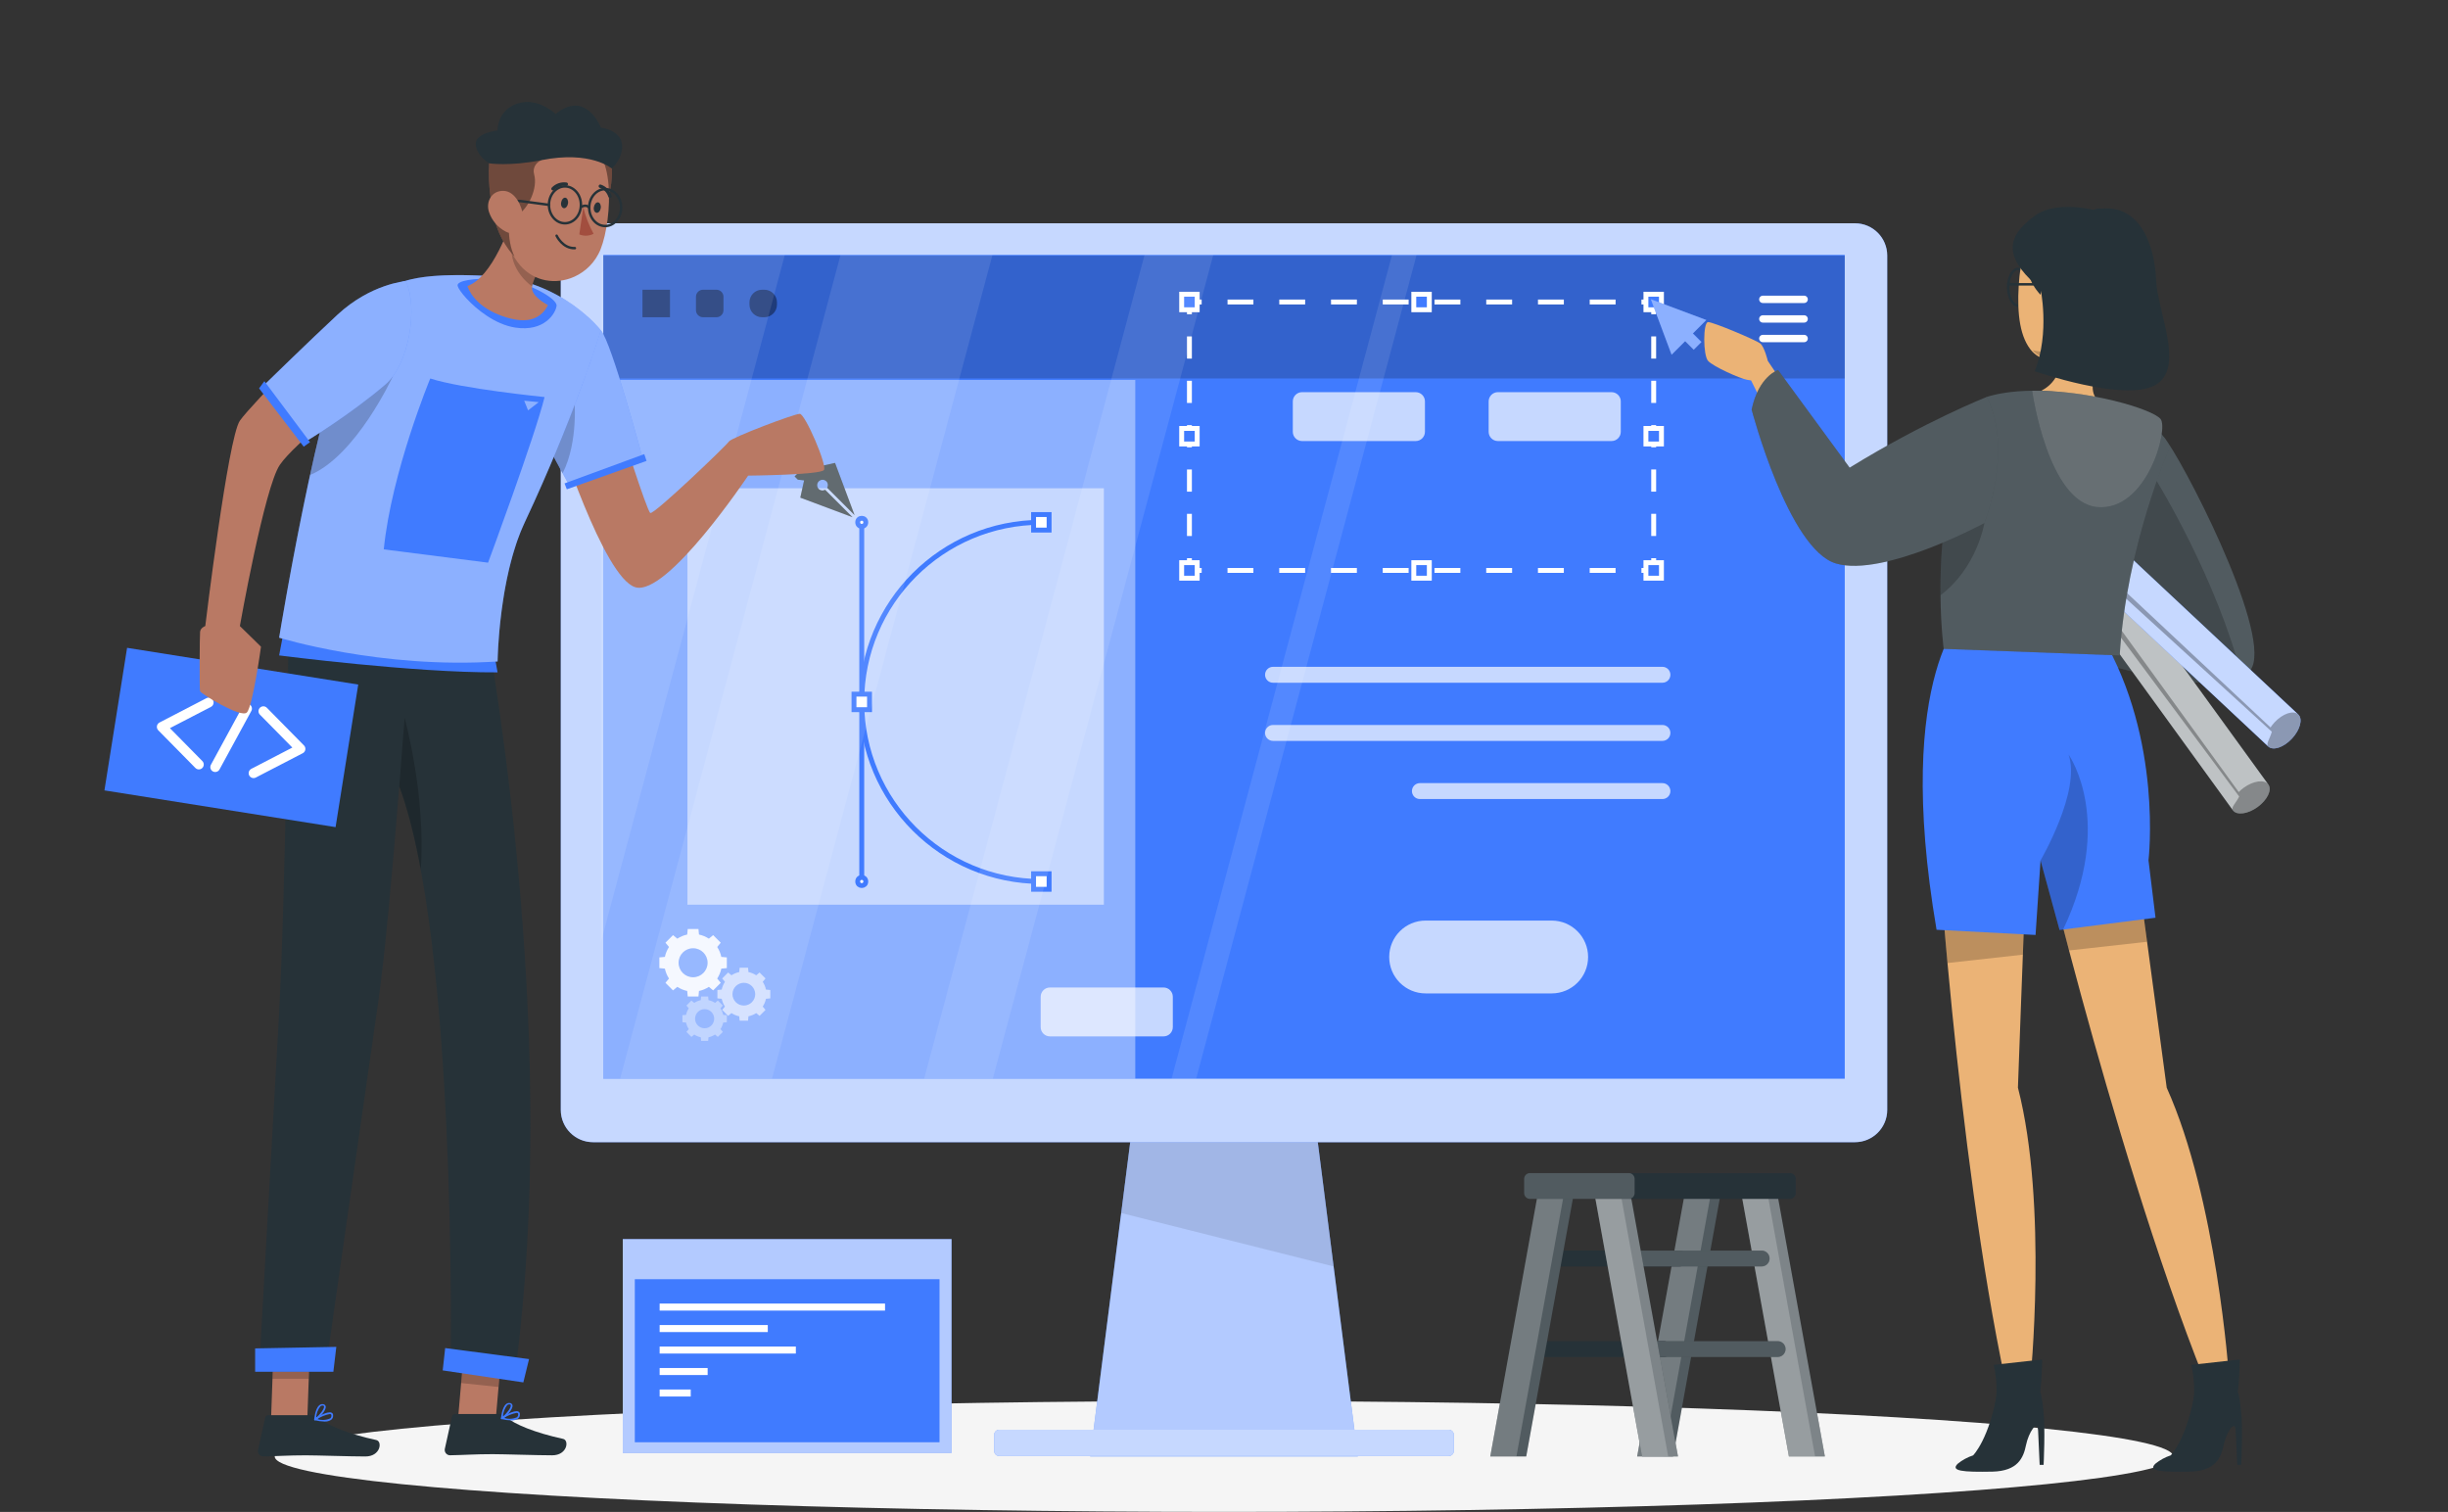 <?xml version="1.0" encoding="utf-8"?>
<!-- Generator: Adobe Illustrator 16.0.0, SVG Export Plug-In . SVG Version: 6.00 Build 0)  -->
<!DOCTYPE svg PUBLIC "-//W3C//DTD SVG 1.1//EN" "http://www.w3.org/Graphics/SVG/1.1/DTD/svg11.dtd">
<svg version="1.1" id="Layer_1" xmlns="http://www.w3.org/2000/svg" xmlns:xlink="http://www.w3.org/1999/xlink" x="0px" y="0px"
	 width="500px" height="308.781px" viewBox="0 63.781 500 308.781" enable-background="new 0 63.781 500 308.781"
	 xml:space="preserve">
<rect x="0" y="63.781" width="500" height="308.781" fill="#333333" stroke="none"/>
<g id="Background_Simple" display="none">
	<g display="inline">
		<path fill="#407BFF" d="M152.922,38.352c19.941-11.216,42.316-18.281,65.132-18.435c26.758-0.181,54.024,9.774,72.272,29.346
			c7.371,7.906,13.162,17.163,20.4,25.192c7.237,8.03,16.481,15.024,27.217,16.299c11.539,1.371,22.795-4.012,34.393-4.743
			c27.014-1.704,45.939,23.231,47.619,48.118c1.995,29.578-19.846,60.344-39.547,80.092c-23.895,23.951-51.855,43.2-78.68,63.629
			c-26.127,19.896-49.803,43.42-78.661,59.491c-12.562,6.996-26.359,12.597-40.738,12.742c-21.817,0.221-38.737-12.928-42.59-34.452
			c-2.392-13.362-0.068-26.938-2.273-40.341c-5.443-33.079-35.97-55.944-49.595-86.575c-11.372-25.565-10.066-55.836,0.826-81.608
			c10.892-25.772,30.763-47.168,54.113-62.582C146.103,42.352,149.476,40.29,152.922,38.352z"/>
		<path opacity="0.9" fill="#FFFFFF" enable-background="new    " d="M152.922,38.352c19.941-11.216,42.316-18.281,65.132-18.435
			c26.758-0.181,54.024,9.774,72.272,29.346c7.371,7.906,13.162,17.163,20.4,25.192c7.237,8.03,16.481,15.024,27.217,16.299
			c11.539,1.371,22.795-4.012,34.393-4.743c27.014-1.704,45.939,23.231,47.619,48.118c1.995,29.578-19.846,60.344-39.547,80.092
			c-23.895,23.951-51.855,43.2-78.68,63.629c-26.127,19.896-49.803,43.42-78.661,59.491c-12.562,6.996-26.359,12.597-40.738,12.742
			c-21.817,0.221-38.737-12.928-42.59-34.452c-2.392-13.362-0.068-26.938-2.273-40.341c-5.443-33.079-35.97-55.944-49.595-86.575
			c-11.372-25.565-10.066-55.836,0.826-81.608c10.892-25.772,30.763-47.168,54.113-62.582
			C146.103,42.352,149.476,40.29,152.922,38.352z"/>
	</g>
</g>
<g id="Shadow_1_">
	<ellipse id="_x3C_Path_x3E__359_" fill="#F5F5F5" cx="250" cy="361.238" rx="193.889" ry="11.323"/>
</g>
<g id="Ladder">
	<g>
		<g>
			<polygon fill="#263238" points="334.385,361.24 341.727,361.24 351.727,305.998 344.385,305.998 			"/>
			<polygon opacity="0.2" fill="#FFFFFF" enable-background="new    " points="334.385,361.24 341.727,361.24 351.727,305.998 
				344.385,305.998 			"/>
			<polygon opacity="0.2" fill="#FFFFFF" enable-background="new    " points="334.385,361.24 339.727,361.24 349.727,305.998 
				344.385,305.998 			"/>
		</g>
		<path fill="#263238" d="M313.688,322.432h29.394c0.896,0,1.622-0.727,1.622-1.622l0,0c0-0.896-0.727-1.622-1.622-1.622h-29.394
			c-0.896,0-1.623,0.727-1.623,1.622l0,0C312.066,321.705,312.792,322.432,313.688,322.432z"/>
		<path fill="#263238" d="M310.425,340.926h29.394c0.896,0,1.621-0.726,1.621-1.622l0,0c0-0.896-0.727-1.622-1.621-1.622h-29.394
			c-0.896,0-1.623,0.728-1.623,1.622l0,0C308.802,340.2,309.527,340.926,310.425,340.926z"/>
		<g>
			<polygon fill="#263238" points="304.385,361.24 311.727,361.24 321.727,305.998 314.385,305.998 			"/>
			<polygon opacity="0.2" fill="#FFFFFF" enable-background="new    " points="304.385,361.24 311.727,361.24 321.727,305.998 
				314.385,305.998 			"/>
			<polygon opacity="0.2" fill="#FFFFFF" enable-background="new    " points="304.385,361.24 309.727,361.24 319.727,305.998 
				314.385,305.998 			"/>
		</g>
		<g>
			<polygon fill="#263238" points="372.727,361.24 365.385,361.24 355.385,305.998 362.727,305.998 			"/>
			<polygon opacity="0.4" fill="#FFFFFF" enable-background="new    " points="372.727,361.24 365.385,361.24 355.385,305.998 
				362.727,305.998 			"/>
			<polygon opacity="0.2" fill="#FFFFFF" enable-background="new    " points="370.727,361.24 365.385,361.24 355.385,305.998 
				360.727,305.998 			"/>
		</g>
		<path fill="#263238" d="M359.816,322.432h-29.393c-0.896,0-1.623-0.727-1.623-1.622l0,0c0-0.896,0.727-1.622,1.623-1.622h29.393
			c0.896,0,1.623,0.727,1.623,1.622l0,0C361.439,321.705,360.713,322.432,359.816,322.432z"/>
		<path fill="#263238" d="M363.081,340.926h-29.394c-0.896,0-1.623-0.726-1.623-1.622l0,0c0-0.896,0.727-1.622,1.623-1.622h29.394
			c0.896,0,1.622,0.728,1.622,1.622l0,0C364.703,340.2,363.977,340.926,363.081,340.926z"/>
		<path opacity="0.2" fill="#FFFFFF" enable-background="new    " d="M359.816,322.432h-29.393c-0.896,0-1.623-0.727-1.623-1.622
			l0,0c0-0.896,0.727-1.622,1.623-1.622h29.393c0.896,0,1.623,0.727,1.623,1.622l0,0
			C361.439,321.705,360.713,322.432,359.816,322.432z"/>
		<path opacity="0.2" fill="#FFFFFF" enable-background="new    " d="M363.081,340.926h-29.394c-0.896,0-1.623-0.726-1.623-1.622
			l0,0c0-0.896,0.727-1.622,1.623-1.622h29.394c0.896,0,1.622,0.728,1.622,1.622l0,0C364.703,340.2,363.977,340.926,363.081,340.926
			z"/>
		<g>
			<polygon fill="#263238" points="342.727,361.24 335.385,361.24 325.385,305.998 332.727,305.998 			"/>
			<polygon opacity="0.4" fill="#FFFFFF" enable-background="new    " points="342.727,361.24 335.385,361.24 325.385,305.998 
				332.727,305.998 			"/>
			<polygon opacity="0.2" fill="#FFFFFF" enable-background="new    " points="340.727,361.24 335.385,361.24 325.385,305.998 
				330.727,305.998 			"/>
		</g>
		<g>
			<path fill="#263238" d="M365.594,308.633h-53.1c-0.655,0-1.188-0.531-1.188-1.187v-2.896c0-0.655,0.531-1.188,1.188-1.188h53.1
				c0.655,0,1.188,0.531,1.188,1.188v2.896C366.779,308.102,366.249,308.633,365.594,308.633z"/>
			<path opacity="0.2" fill="#FFFFFF" enable-background="new    " d="M332.682,308.633h-20.188c-0.655,0-1.188-0.531-1.188-1.187
				v-2.896c0-0.655,0.531-1.188,1.188-1.188h20.188c0.655,0,1.187,0.531,1.187,1.188v2.896
				C333.868,308.102,333.336,308.633,332.682,308.633z"/>
		</g>
	</g>
</g>
<g id="interface">
	<g>
		<g>
			<rect x="127.203" y="316.848" fill="#407BFF" width="67.148" height="43.675"/>
			<rect x="127.203" y="316.848" opacity="0.6" fill="#FFFFFF" enable-background="new    " width="67.148" height="43.675"/>
		</g>
		<rect x="129.659" y="325.036" fill="#407BFF" width="62.235" height="33.301"/>
		<g>
			<rect x="134.731" y="330.012" fill="#FFFFFF" width="46.037" height="1.434"/>
			<rect x="134.731" y="334.399" fill="#FFFFFF" width="22.088" height="1.433"/>
			<rect x="134.731" y="338.787" fill="#FFFFFF" width="27.82" height="1.433"/>
			<rect x="134.731" y="343.174" fill="#FFFFFF" width="9.805" height="1.434"/>
			<rect x="134.731" y="347.563" fill="#FFFFFF" width="6.349" height="1.433"/>
		</g>
	</g>
</g>
<g id="Monitor">
	<g>
		<g>
			<polygon fill="#407BFF" points="277.333,361.238 222.667,361.238 231.924,288.568 268.076,288.568 			"/>
			<polygon opacity="0.6" fill="#FFFFFF" enable-background="new    " points="277.33,361.24 222.668,361.24 229.003,311.523 
				231.925,288.57 268.073,288.57 272.389,322.432 			"/>
			<polygon opacity="0.1" enable-background="new    " points="272.389,322.432 229.003,311.523 231.925,288.57 268.073,288.57 			
				"/>
		</g>
		<g>
			<path fill="#407BFF" d="M378.866,109.382h-5.462H126.596h-5.462c-3.643,0-6.595,2.953-6.595,6.596v174.481
				c0,3.643,2.952,6.596,6.595,6.596h5.462h246.808h5.462c3.643,0,6.596-2.953,6.596-6.596V115.978
				C385.462,112.335,382.509,109.382,378.866,109.382z"/>
			<path opacity="0.7" fill="#FFFFFF" enable-background="new    " d="M378.866,109.382h-5.462H126.596h-5.462
				c-3.643,0-6.595,2.953-6.595,6.596v174.481c0,3.643,2.952,6.596,6.595,6.596h5.462h246.808h5.462
				c3.643,0,6.596-2.953,6.596-6.596V115.978C385.462,112.335,382.509,109.382,378.866,109.382z"/>
		</g>
		<rect x="123.217" y="115.841" fill="#407BFF" width="253.57" height="168.25"/>
		<g>
			<path fill="#407BFF" d="M295.908,355.778h-91.816c-0.573,0-1.037,0.464-1.037,1.036v3.299c0,0.572,0.464,1.037,1.037,1.037
				h91.816c0.572,0,1.037-0.465,1.037-1.037v-3.299C296.945,356.242,296.48,355.778,295.908,355.778z"/>
			<path opacity="0.7" fill="#FFFFFF" enable-background="new    " d="M295.908,355.778h-91.816c-0.573,0-1.037,0.464-1.037,1.036
				v3.299c0,0.572,0.464,1.037,1.037,1.037h91.816c0.572,0,1.037-0.465,1.037-1.037v-3.299
				C296.945,356.242,296.48,355.778,295.908,355.778z"/>
		</g>
		<g>
			<rect x="123.217" y="116.001" opacity="0.2" enable-background="new    " width="253.57" height="25.078"/>
			<rect x="123.217" y="141.376" opacity="0.4" fill="#FFFFFF" enable-background="new    " width="108.662" height="142.715"/>
			<g>
				<g>
					<g>
						<polyline fill="none" stroke="#FFFFFF" stroke-miterlimit="10" points="337.762,177.781 337.762,180.281 335.262,180.281 
													"/>
						
							<line fill="none" stroke="#FFFFFF" stroke-miterlimit="10" stroke-dasharray="5.284,5.284" x1="329.979" y1="180.281" x2="248.08" y2="180.281"/>
						<polyline fill="none" stroke="#FFFFFF" stroke-miterlimit="10" points="245.438,180.281 242.938,180.281 242.938,177.781 
													"/>
						
							<line fill="none" stroke="#FFFFFF" stroke-miterlimit="10" stroke-dasharray="4.529,4.529" x1="242.938" y1="173.252" x2="242.938" y2="130.222"/>
						<polyline fill="none" stroke="#FFFFFF" stroke-miterlimit="10" points="242.938,127.958 242.938,125.458 245.438,125.458 
													"/>
						
							<line fill="none" stroke="#FFFFFF" stroke-miterlimit="10" stroke-dasharray="5.284,5.284" x1="250.723" y1="125.458" x2="332.62" y2="125.458"/>
						<polyline fill="none" stroke="#FFFFFF" stroke-miterlimit="10" points="335.262,125.458 337.762,125.458 337.762,127.958 
													"/>
						
							<line fill="none" stroke="#FFFFFF" stroke-miterlimit="10" stroke-dasharray="4.529,4.529" x1="337.762" y1="132.487" x2="337.762" y2="175.517"/>
					</g>
				</g>
				<g>
					<rect x="336.177" y="123.873" fill="#407BFF" stroke="#FFFFFF" stroke-miterlimit="10" width="3.171" height="3.17"/>
					<rect x="336.177" y="178.696" fill="#407BFF" stroke="#FFFFFF" stroke-miterlimit="10" width="3.171" height="3.17"/>
					<rect x="241.354" y="123.873" fill="#407BFF" stroke="#FFFFFF" stroke-miterlimit="10" width="3.17" height="3.17"/>
					<rect x="241.354" y="178.696" fill="#407BFF" stroke="#FFFFFF" stroke-miterlimit="10" width="3.17" height="3.17"/>
				</g>
				<g>
					<rect x="288.766" y="123.873" fill="#407BFF" stroke="#FFFFFF" stroke-miterlimit="10" width="3.17" height="3.17"/>
					<rect x="288.766" y="178.696" fill="#407BFF" stroke="#FFFFFF" stroke-miterlimit="10" width="3.17" height="3.17"/>
				</g>
				<g>
					<rect x="336.177" y="151.284" fill="#407BFF" stroke="#FFFFFF" stroke-miterlimit="10" width="3.171" height="3.17"/>
					<rect x="241.354" y="151.284" fill="#407BFF" stroke="#FFFFFF" stroke-miterlimit="10" width="3.17" height="3.17"/>
				</g>
			</g>
			<path opacity="0.7" fill="#FFFFFF" enable-background="new    " d="M329.15,153.858h-23.202c-1.046,0-1.894-0.848-1.894-1.893
				v-6.199c0-1.045,0.848-1.894,1.894-1.894h23.202c1.045,0,1.894,0.848,1.894,1.894v6.199
				C331.044,153.01,330.195,153.858,329.15,153.858z"/>
			<path opacity="0.7" fill="#FFFFFF" enable-background="new    " d="M289.15,153.858h-23.202c-1.046,0-1.894-0.848-1.894-1.893
				v-6.199c0-1.045,0.848-1.894,1.894-1.894h23.202c1.045,0,1.894,0.848,1.894,1.894v6.199
				C291.044,153.01,290.195,153.858,289.15,153.858z"/>
			<path opacity="0.7" fill="#FFFFFF" enable-background="new    " d="M237.652,275.445H214.45c-1.046,0-1.894-0.848-1.894-1.894
				v-6.198c0-1.045,0.848-1.894,1.894-1.894h23.202c1.046,0,1.894,0.849,1.894,1.894v6.198
				C239.546,274.6,238.698,275.445,237.652,275.445z"/>
			<g>
				
					<line fill="none" stroke="#FFFFFF" stroke-width="1.5" stroke-linecap="round" stroke-linejoin="round" stroke-miterlimit="10" x1="360.055" y1="124.918" x2="368.494" y2="124.918"/>
				
					<line fill="none" stroke="#FFFFFF" stroke-width="1.5" stroke-linecap="round" stroke-linejoin="round" stroke-miterlimit="10" x1="360.055" y1="128.918" x2="368.494" y2="128.918"/>
				
					<line fill="none" stroke="#FFFFFF" stroke-width="1.5" stroke-linecap="round" stroke-linejoin="round" stroke-miterlimit="10" x1="360.055" y1="132.918" x2="368.494" y2="132.918"/>
			</g>
			<rect x="140.406" y="163.498" opacity="0.5" fill="#FFFFFF" enable-background="new    " width="85.054" height="85.053"/>
			<g>
				<line fill="none" stroke="#407BFF" stroke-miterlimit="10" x1="176.011" y1="170.455" x2="176.011" y2="243.814"/>
				<path fill="none" stroke="#407BFF" stroke-miterlimit="10" d="M212.691,243.814L212.691,243.814
					c-20.258,0-36.681-16.422-36.681-36.681l0,0c0-20.258,16.423-36.68,36.681-36.68l0,0"/>
				<rect x="211.106" y="168.87" fill="#FFFFFF" stroke="#407BFF" stroke-miterlimit="10" width="3.17" height="3.17"/>
				<rect x="211.106" y="242.229" fill="#FFFFFF" stroke="#407BFF" stroke-miterlimit="10" width="3.17" height="3.172"/>
				<rect x="174.426" y="205.55" fill="#FFFFFF" stroke="#407BFF" stroke-miterlimit="10" width="3.17" height="3.171"/>
				<circle fill="#FFFFFF" stroke="#407BFF" stroke-miterlimit="10" cx="176.011" cy="170.455" r="0.822"/>
				<circle fill="#FFFFFF" stroke="#407BFF" stroke-miterlimit="10" cx="176.011" cy="243.815" r="0.822"/>
			</g>
			<path opacity="0.7" fill="#FFFFFF" enable-background="new    " d="M316.928,266.669h-25.746c-4.108,0-7.439-3.331-7.439-7.44
				l0,0c0-4.108,3.331-7.438,7.439-7.438h25.746c4.109,0,7.44,3.33,7.44,7.438l0,0C324.368,263.338,321.037,266.669,316.928,266.669
				z"/>
			<path opacity="0.7" fill="#FFFFFF" enable-background="new    " d="M339.551,203.218h-79.54c-0.897,0-1.626-0.728-1.626-1.626
				l0,0c0-0.898,0.729-1.626,1.626-1.626h79.54c0.898,0,1.626,0.728,1.626,1.626l0,0
				C341.177,202.49,340.449,203.218,339.551,203.218z"/>
			<path opacity="0.7" fill="#FFFFFF" enable-background="new    " d="M339.551,215.096h-79.54c-0.897,0-1.626-0.729-1.626-1.627
				l0,0c0-0.898,0.729-1.626,1.626-1.626h79.54c0.898,0,1.626,0.728,1.626,1.626l0,0
				C341.177,214.367,340.449,215.096,339.551,215.096z"/>
			<path opacity="0.7" fill="#FFFFFF" enable-background="new    " d="M339.551,226.973h-49.54c-0.897,0-1.626-0.729-1.626-1.627
				l0,0c0-0.897,0.729-1.627,1.626-1.627h49.54c0.898,0,1.626,0.729,1.626,1.627l0,0
				C341.177,226.243,340.449,226.973,339.551,226.973z"/>
			<g>
				<rect x="131.225" y="122.953" opacity="0.4" enable-background="new    " width="5.619" height="5.619"/>
				<path opacity="0.4" enable-background="new    " d="M146.33,128.571h-2.74c-0.795,0-1.439-0.645-1.439-1.439v-2.74
					c0-0.795,0.645-1.439,1.439-1.439h2.74c0.795,0,1.439,0.645,1.439,1.439v2.74C147.77,127.927,147.125,128.571,146.33,128.571z"
					/>
				<path opacity="0.4" enable-background="new    " d="M156.124,128.571h-0.476c-1.42,0-2.571-1.151-2.571-2.571v-0.476
					c0-1.42,1.151-2.571,2.571-2.571h0.476c1.42,0,2.572,1.151,2.572,2.571V126C158.695,127.42,157.544,128.571,156.124,128.571z"/>
			</g>
			<g>
				<g>
					<path opacity="0.9" fill="#FFFFFF" enable-background="new    " d="M148.455,261.502v-2.189l-1.128-0.105
						c-0.152-0.734-0.443-1.417-0.841-2.023l0.725-0.873l-1.549-1.549l-0.875,0.725c-0.606-0.398-1.288-0.689-2.022-0.842
						l-0.106-1.127h-2.19l-0.106,1.127c-0.734,0.151-1.416,0.442-2.022,0.842l-0.875-0.725l-1.548,1.549l0.724,0.873
						c-0.397,0.606-0.688,1.289-0.841,2.023l-1.127,0.105v2.189l1.127,0.105c0.152,0.733,0.443,1.416,0.841,2.022l-0.724,0.875
						l1.548,1.548l0.875-0.725c0.606,0.398,1.289,0.689,2.022,0.841l0.106,1.128h2.19l0.106-1.128
						c0.734-0.151,1.417-0.442,2.022-0.841l0.875,0.725l1.549-1.548l-0.725-0.875c0.397-0.606,0.688-1.289,0.841-2.022
						L148.455,261.502z M141.563,263.371c-1.637,0-2.964-1.327-2.964-2.964c0-1.638,1.327-2.966,2.964-2.966
						s2.964,1.328,2.964,2.966C144.528,262.044,143.201,263.371,141.563,263.371z"/>
					<path opacity="0.6" fill="#FFFFFF" enable-background="new    " d="M157.33,267.684v-1.717l-0.884-0.083
						c-0.119-0.575-0.347-1.11-0.659-1.585l0.568-0.686l-1.213-1.215l-0.686,0.567c-0.475-0.312-1.01-0.539-1.585-0.657
						l-0.083-0.885h-1.716l-0.083,0.885c-0.575,0.118-1.11,0.346-1.585,0.657l-0.686-0.567l-1.213,1.215l0.567,0.686
						c-0.312,0.475-0.54,1.01-0.659,1.585l-0.883,0.083v1.717l0.883,0.082c0.119,0.575,0.347,1.11,0.659,1.586l-0.567,0.686
						l1.213,1.214l0.686-0.567c0.475,0.313,1.01,0.539,1.585,0.658l0.083,0.885h1.716l0.083-0.885
						c0.575-0.119,1.11-0.347,1.585-0.658l0.686,0.567l1.213-1.214l-0.568-0.686c0.312-0.476,0.54-1.011,0.659-1.586L157.33,267.684
						z M151.93,269.146c-1.283,0-2.323-1.039-2.323-2.322c0-1.282,1.04-2.322,2.323-2.322c1.283,0,2.323,1.04,2.323,2.322
						C154.253,268.107,153.213,269.146,151.93,269.146z"/>
					<path opacity="0.4" fill="#FFFFFF" enable-background="new    " d="M148.455,272.555v-1.441l-0.742-0.069
						c-0.101-0.483-0.292-0.933-0.554-1.331l0.477-0.576l-1.019-1.019l-0.576,0.477c-0.399-0.262-0.848-0.452-1.331-0.554
						l-0.07-0.742h-1.441l-0.069,0.742c-0.483,0.102-0.933,0.292-1.332,0.554l-0.576-0.477l-1.02,1.019l0.477,0.576
						c-0.262,0.398-0.454,0.848-0.553,1.331l-0.742,0.069v1.441l0.742,0.069c0.1,0.483,0.292,0.933,0.554,1.331l-0.477,0.576
						l1.02,1.02l0.576-0.479c0.399,0.263,0.848,0.455,1.332,0.555l0.069,0.742h1.441l0.07-0.742
						c0.483-0.102,0.932-0.292,1.331-0.555l0.576,0.479l1.019-1.02l-0.477-0.576c0.262-0.398,0.453-0.848,0.554-1.331
						L148.455,272.555z M143.919,273.784c-1.077,0-1.951-0.873-1.951-1.95c0-1.078,0.874-1.951,1.951-1.951
						c1.078,0,1.951,0.873,1.951,1.951C145.87,272.911,144.997,273.784,143.919,273.784z"/>
				</g>
			</g>
		</g>
		<g>
			<g>
				<polygon fill="#407BFF" points="337.177,124.892 341.419,136.23 348.516,129.135 				"/>
				
					<rect x="343.847" y="130.204" transform="matrix(-0.707 0.707 -0.707 -0.707 682.694 -17.466)" fill="#407BFF" width="2.236" height="4.968"/>
			</g>
			<polygon opacity="0.4" fill="#FFFFFF" enable-background="new    " points="348.516,129.135 337.177,124.892 341.419,136.23 
				344.177,133.473 345.934,135.229 347.514,133.648 345.758,131.892 			"/>
		</g>
		<g>
			<path fill="#263238" d="M163.462,165.417l10.667,3.992l-5.593-5.593c-0.42,0.233-0.953,0.189-1.31-0.167
				c-0.431-0.431-0.431-1.13,0-1.562c0.432-0.431,1.131-0.431,1.562,0c0.357,0.357,0.401,0.89,0.167,1.31l5.593,5.594l-3.992-10.668
				l-3.534,0.784l-0.138-1.276l-0.669-0.669l-3.917,3.916l0.669,0.669l1.275,0.138L163.462,165.417z"/>
			<path opacity="0.2" fill="#FFFFFF" enable-background="new    " d="M163.462,165.417l10.667,3.992l-5.593-5.593
				c-0.42,0.233-0.953,0.189-1.31-0.167c-0.431-0.431-0.431-1.13,0-1.562c0.432-0.431,1.131-0.431,1.562,0
				c0.357,0.357,0.401,0.89,0.167,1.31l5.593,5.594l-3.992-10.668l-3.534,0.784l-0.138-1.276l-0.669-0.669l-3.917,3.916l0.669,0.669
				l1.275,0.138L163.462,165.417z"/>
		</g>
		<g opacity="0.1">
			<polygon fill="#FFFFFF" points="160.3,115.841 122.72,256.261 122.72,115.841 			"/>
			<polygon fill="#FFFFFF" points="202.71,115.841 157.681,284.091 126.66,284.091 171.681,115.841 			"/>
			<polygon fill="#FFFFFF" points="247.811,115.841 202.78,284.091 188.75,284.091 233.78,115.841 			"/>
			<polygon fill="#FFFFFF" points="289.34,115.841 244.311,284.091 239.29,284.091 284.32,115.841 			"/>
		</g>
	</g>
</g>
<g id="Character_2">
	<g>
		<g>
			<path fill="#263238" d="M441.902,152.958c3.548,4.097,21.606,38.886,18.115,47.008c-3.49,8.122-32.428-1.239-32.428-1.239
				l1.729-11.463c0,0,11.245,0.396,12.32-0.67c1.076-1.066-15.211-17.334-15.211-17.334L441.902,152.958z"/>
			<g opacity="0.2" enable-background="new    ">
				<path fill="#FFFFFF" d="M460.02,199.971c-0.399,0.93-1.13,1.629-2.109,2.141c-0.01,0-0.021,0.01-0.03,0.02
					c-0.18,0.09-0.38,0.18-0.58,0.26c-0.02,0.012-0.05,0.021-0.08,0.03c-0.17,0.07-0.359,0.14-0.55,0.19
					c-0.75,0.25-1.59,0.42-2.5,0.52c-0.24,0.03-0.479,0.051-0.729,0.07c-0.36,0.029-0.721,0.05-1.091,0.061
					c-0.31,0.01-0.63,0.021-0.949,0.021c-9.7,0.01-23.811-4.55-23.811-4.55l1.73-11.471c0,0,11.239,0.399,12.319-0.671
					c0.261-0.26-0.51-1.42-1.819-3.03c-0.011-0.01-0.011-0.01-0.021-0.02c-3.18-3.91-9.55-10.42-12.18-13.08
					c-0.74-0.75-1.19-1.2-1.19-1.2l15.471-16.3C445.45,157.05,463.51,191.84,460.02,199.971z"/>
			</g>
		</g>
		<path opacity="0.2" enable-background="new    " d="M457.91,202.109c-0.01,0-0.021,0.011-0.03,0.021
			c-0.18,0.091-0.38,0.181-0.58,0.261c-0.02,0.01-0.05,0.021-0.08,0.029c-0.17,0.07-0.359,0.141-0.55,0.189
			c-0.75,0.25-1.59,0.42-2.5,0.521c-0.24,0.03-0.479,0.05-0.729,0.07c-0.36,0.03-0.721,0.05-1.091,0.06
			c-0.31,0.01-0.63,0.021-0.949,0.021c-9.7,0.01-23.811-4.551-23.811-4.551l1.73-11.471c0,0,12.66,1.07,13.739,0
			c0.021-0.02,0.021-0.029,0.03-0.05c0.2-0.42-1.2-1.84-3.27-3.65c-0.011-0.01-0.011-0.01-0.021-0.02
			c-3.18-3.91-9.55-10.42-12.18-13.08l7.32-7.82l5.569-0.6C440.51,162.04,452.81,181.95,457.91,202.109z"/>
		<g>
			<path fill="#263238" d="M405.415,151.817c-2.004,1.454-2.991,3.514-2.202,4.601l52.842,72.854
				c0.788,1.088,3.053,0.789,5.058-0.664c2.004-1.455,2.989-3.515,2.202-4.602l-52.842-72.854
				C409.684,150.066,407.419,150.364,405.415,151.817z"/>
			<path opacity="0.7" fill="#FFFFFF" enable-background="new    " d="M410.469,151.154l52.842,72.854
				c0.787,1.085-0.199,3.146-2.198,4.598c-2.008,1.457-4.268,1.748-5.055,0.664l-52.842-72.854
				c-0.435-0.599-0.327-1.491,0.193-2.425c0.241-0.435,0.579-0.889,1.003-1.308c0.291-0.298,0.631-0.594,1.004-0.864
				C407.415,150.367,409.682,150.069,410.469,151.154z"/>
			<path opacity="0.3" enable-background="new    " d="M463.311,224.008c0.787,1.085-0.199,3.146-2.198,4.598
				c-2.008,1.457-4.268,1.748-5.055,0.664c-0.435-0.601,0.656-1.504,1.29-2.818l-53.938-72.461c0.241-0.435,0.579-0.889,1.003-1.308
				l52.848,72.862c0.299-0.303,0.625-0.603,0.998-0.872C460.257,223.221,462.524,222.923,463.311,224.008z"/>
		</g>
		<g>
			<path fill="#407BFF" d="M398.87,149.796c-1.692,1.808-2.271,4.017-1.289,4.935l65.7,61.51c0.979,0.918,3.146,0.196,4.839-1.611
				c1.691-1.807,2.27-4.017,1.289-4.935l-65.7-61.51C402.729,147.267,400.563,147.988,398.87,149.796z"/>
			<path opacity="0.7" fill="#FFFFFF" enable-background="new    " d="M403.707,148.186l65.7,61.509
				c0.979,0.916,0.399,3.129-1.288,4.933c-1.695,1.812-3.857,2.524-4.835,1.608l-65.7-61.509c-0.541-0.505-0.605-1.402-0.271-2.417
				c0.154-0.472,0.399-0.982,0.737-1.475c0.229-0.347,0.507-0.703,0.822-1.039C400.561,147.992,402.729,147.27,403.707,148.186z"/>
			<path opacity="0.3" enable-background="new    " d="M469.407,209.695c0.979,0.916,0.399,3.128-1.288,4.932
				c-1.695,1.811-3.857,2.525-4.835,1.609c-0.541-0.506,0.358-1.602,0.731-3.012l-66.703-60.917
				c0.154-0.472,0.399-0.982,0.737-1.475l65.708,61.517c0.236-0.354,0.5-0.709,0.814-1.045
				C466.26,209.502,468.429,208.779,469.407,209.695z"/>
		</g>
		<path fill="#EBB376" d="M414.66,346.1l-5.01,0.08c-5.09-23.91-8.69-53.5-10.93-75.818c-0.351-3.5-0.671-6.812-0.951-9.9
			c-0.129-1.47-0.26-2.88-0.379-4.24c-0.601-6.709-1.011-12.029-1.261-15.318c-0.18-2.4-0.271-3.721-0.271-3.721h18.101l-0.17,4.609
			l-0.56,15.221l-0.061,1.739l-0.38,10.05l-0.63,17.11C418.37,310,414.66,346.1,414.66,346.1z"/>
		<path fill="#EBB376" d="M455.26,344.82l-4.93,0.93c-9.87-24.67-19.14-56.26-25.17-78.33c-0.93-3.42-1.79-6.62-2.561-9.52
			c-0.04-0.15-0.069-0.291-0.109-0.432c-1.521-5.76-2.69-10.35-3.42-13.26c-0.562-2.279-0.87-3.529-0.87-3.529l17.84-3.08l1.01,7.5
			l1.49,11.021l0.29,2.159l1.01,7.511l2.71,20.14C452.77,308.61,455.26,344.82,455.26,344.82z"/>
		<path opacity="0.2" enable-background="new    " d="M438.54,256.12l-15.94,1.78c-0.04-0.15-0.069-0.291-0.109-0.432
			c-1.521-5.76-2.69-10.35-3.42-13.26l17.979,0.891L438.54,256.12z"/>
		<path opacity="0.2" enable-background="new    " d="M413.79,241.79l-0.56,15.22l-0.061,1.74l-15.4,1.71
			c-0.129-1.47-0.26-2.88-0.379-4.24c-0.601-6.71-1.011-12.028-1.261-15.319L413.79,241.79z"/>
		<path fill="#263238" d="M399.869,362.72c0.933-0.755,1.994-1.333,3.135-1.705l0,0c0,0,3.41-3.383,5.051-13.565l4.465-1.164
			c1.551-0.377,3.174,0.257,4.061,1.586c0.124,0.18,0.22,0.378,0.283,0.586c0.229,1.092,0.39,2.197,0.478,3.31
			c0.449,3.446,0.063,11.185,0.063,11.185h-0.807l-0.32-7.022c-0.119-2.383-1.943,0.413-2.467,2.979
			c-0.522,2.565-1.631,5.299-6.855,5.427C400.859,364.452,398.329,364.214,399.869,362.72z"/>
		<path fill="#263238" d="M416.736,347.952c0.293-2.384,0.385-6.526,0.385-6.526l-9.918,1.101c0,0,1.201,4.712,0.21,8.25
			C412.409,349.465,416.736,347.952,416.736,347.952z"/>
		<path fill="#263238" d="M440.228,362.72c0.934-0.755,1.995-1.333,3.136-1.705l0,0c0,0,3.41-3.383,5.051-13.565l4.464-1.164
			c1.553-0.377,3.175,0.257,4.062,1.586c0.124,0.18,0.22,0.378,0.283,0.586c0.23,1.092,0.391,2.197,0.478,3.31
			c0.449,3.446,0.063,11.185,0.063,11.185h-0.807l-0.321-7.022c-0.119-2.383-1.942,0.413-2.466,2.979
			c-0.523,2.565-1.631,5.299-6.857,5.427C441.218,364.452,438.688,364.214,440.228,362.72z"/>
		<path fill="#263238" d="M457.095,347.952c0.293-2.384,0.386-6.526,0.386-6.526l-9.919,1.101c0,0,1.201,4.712,0.212,8.25
			C452.768,349.465,457.095,347.952,457.095,347.952z"/>
		<path fill="#407BFF" d="M440.26,251.21l-18.869,2.41l-0.73,0.09l-3.881-14.22l-1.021,15.24l-20.22-1.062
			c-9.01-52.87,6.391-65.36,6.391-65.36l27.43,5.521c12.423,21.115,9.467,45.661,9.467,45.661L440.26,251.21z"/>
		<g>
			
				<ellipse fill="none" stroke="#263238" stroke-width="0.5" stroke-linecap="round" stroke-linejoin="round" stroke-miterlimit="10" cx="412.227" cy="122.439" rx="2.058" ry="3.758"/>
			<path fill="#EBB376" d="M427.829,135.034c-0.073,0.064-0.156,0.128-0.238,0.174c-1.108,0.789-2.383,1.544-3.832,1.875
				c-4.052,0.935-6.819,0.38-8.626-1.453c-0.009,0-0.009,0-0.009,0c-2.53-2.75-3.163-7.622-2.806-13.498
				c0.156-2.695,0.541-5.04,1.285-6.864c0.008-0.018,0.008-0.086,0.019-0.104c0.036-0.073,0.063-0.176,0.101-0.249
				c1.109-2.548,2.951-4.2,5.895-4.896c1.018-0.238,2.172-0.372,3.474-0.39C434.548,109.509,436.61,128.488,427.829,135.034z"/>
			<path opacity="0.2" enable-background="new    " d="M427.591,135.208c-1.108,0.789-2.383,1.384-3.832,1.714
				c-4.052,0.935-6.819,0.248-8.626-1.613c1.989,0.44,4.666,0.605,7.27-0.596C424.043,133.961,425.867,134.346,427.591,135.208z"/>
			<path fill="#EBB376" d="M428.755,145.557c0.706,3.264-3.52,4.593-3.52,4.593c-6.912-2.952-8.195-6.627-8.195-6.627
				c5.766-3.007,4.099-11.514,4.099-11.514l1.172,0.578l8.234,1.611c0,0-2.285,4.384-2.587,5.383c0,0.009-0.009,0.019-0.009,0.027
				C426.399,144.833,428.755,145.557,428.755,145.557z"/>
			<path fill="#263238" d="M413.598,115.192c0,0-0.631,8.036,6.983,11.487c0,0,3.27,8.347,8.083,8.465
				c6.563,0.161,12.347-9.177,10.073-18.688C435.789,104.122,417.104,103.119,413.598,115.192z"/>
			<path fill="#EBB376" d="M416.725,124.372c0.004-1.253,1.01-3.359,2.959-3.073c2.018,0.296,3.135,5.267-1.822,6.377
				C417.15,127.835,416.719,126.987,416.725,124.372z"/>
			<path fill="#263238" d="M427.591,106.652c0,0-7.666-1.938-11.903,1.144c-4.947,3.6-6.824,7.323-0.965,13.103
				c0,0,12.87-4.172,17.149-3.289c4.279,0.884,7.338,2.131,7.338,2.131C440.11,111.241,431.872,104.915,427.591,106.652z"/>
			<path fill="#263238" d="M416.725,122.437c0,0,2.049,9.267-1.142,17.159c0,0,18.198,6.314,24.527,2.885
				c6.33-3.429,0.527-14.943,0.264-21.582c-0.264-6.638-3.15-16.449-12.784-14.247C417.956,108.854,416.725,122.437,416.725,122.437
				z"/>
			
				<line fill="none" stroke="#263238" stroke-width="0.5" stroke-linecap="round" stroke-linejoin="round" stroke-miterlimit="10" x1="410.17" y1="121.846" x2="417.857" y2="121.846"/>
		</g>
		<path opacity="0.2" enable-background="new    " d="M421.391,253.62l-0.73,0.09l-3.881-14.22c0,0,8.32-14.211,5.721-21.61
			C422.87,218.4,431.83,231.689,421.391,253.62z"/>
		<g>
			<path fill="#263238" d="M405.811,144.839c0,0,9.149-3.264,22.944,0.717c13.795,3.982,14.301,9.857,14.301,9.857
				s-8.739,19.808-10.113,42.233l-35.943-1.342C396.999,196.307,392.712,164.655,405.811,144.839z"/>
			<path opacity="0.2" fill="#FFFFFF" enable-background="new    " d="M443.06,155.41c0,0-8.739,19.81-10.119,42.24l-35.94-1.34
				c0,0-0.6-4.41-0.66-10.96c-0.05-4.569,0.16-10.189,1-16.09c1.2-8.3,3.67-17.16,8.471-24.42c0,0,9.149-3.26,22.939,0.72
				C442.55,149.54,443.06,155.41,443.06,155.41z"/>
		</g>
		<path opacity="0.2" enable-background="new    " d="M405.311,170.61c0,0-1.49,9.121-8.971,14.74c-0.05-4.569,0.16-10.189,1-16.09
			L405.311,170.61z"/>
		<path fill="#EBB376" d="M365.604,144.213l-4.53-6.722c0,0-0.697-2.918-1.568-3.585c-0.872-0.667-9.585-4.361-10.631-4.344
			c-1.046,0.018-1.046,6.78,0,7.93c1.045,1.15,6.535,3.613,7.974,3.863c1.438,0.25,0.74,0,0.74,0l4.008,7.992L365.604,144.213z"/>
		<g>
			<path fill="#263238" d="M405.811,144.839c0,0-12.61,4.963-28.023,14.458l-14.622-19.951c0,0-3.949,1.225-5.403,8.083
				c0,0,7.514,28.615,17.271,31.45s30.277-8.265,30.277-8.265S411.27,155.701,405.811,144.839z"/>
			<path opacity="0.2" fill="#FFFFFF" enable-background="new    " d="M405.811,144.839c0,0-12.61,4.963-28.023,14.458
				l-14.622-19.951c0,0-3.949,1.225-5.403,8.083c0,0,7.514,28.615,17.271,31.45s30.277-8.265,30.277-8.265
				S411.27,155.701,405.811,144.839z"/>
		</g>
		<g>
			<path fill="#263238" d="M415.061,143.583c0,0,3.19,22.835,13.302,23.758c10.111,0.922,14.638-15.947,12.923-17.996
				C439.571,147.297,426.549,143.43,415.061,143.583z"/>
			<path opacity="0.3" fill="#FFFFFF" enable-background="new    " d="M415.061,143.583c0,0,3.19,22.835,13.302,23.758
				c10.111,0.922,14.638-15.947,12.923-17.996C439.571,147.297,426.549,143.43,415.061,143.583z"/>
		</g>
	</g>
</g>
<g id="Character_1">
	<g id="_x3C_Group_x3E__81_">
		<polygon fill="#B97964" points="55.362,353.666 62.767,353.666 63.379,336.513 55.965,336.513 		"/>
		<path fill="#263238" d="M63.793,352.809h-8.996c-0.303,0.002-0.565,0.214-0.631,0.51l-1.46,6.595
			c-0.125,0.59,0.252,1.17,0.843,1.295c0.079,0.017,0.16,0.024,0.24,0.023c2.911-0.048,5.03-0.227,8.686-0.227
			c2.251,0,9.043,0.235,12.151,0.235c3.109,0,3.514-3.071,2.242-3.354c-5.708-1.244-10.004-2.968-11.831-4.605
			C64.698,352.969,64.253,352.801,63.793,352.809z"/>
		<path fill="#407BFF" d="M64.302,353.836c-0.07-0.019-0.123-0.078-0.132-0.15c-0.012-0.068,0.022-0.138,0.085-0.17
			c0.264-0.17,2.656-1.639,3.476-1.215c0.188,0.089,0.307,0.281,0.301,0.489c0.05,0.356-0.089,0.713-0.367,0.942
			c-0.417,0.283-0.919,0.417-1.422,0.377C65.588,354.09,64.937,353.998,64.302,353.836z M64.811,353.591
			c0.864,0.292,1.807,0.245,2.638-0.132c0.178-0.159,0.266-0.395,0.235-0.631c-0.009-0.143-0.065-0.207-0.113-0.207
			c-0.069-0.038-0.148-0.054-0.226-0.048C66.443,352.748,65.583,353.093,64.811,353.591z"/>
		<path fill="#407BFF" d="M64.255,353.873c-0.054-0.035-0.086-0.096-0.085-0.16c0.01-0.104,0.188-2.231,1.046-2.929
			c0.204-0.181,0.475-0.262,0.744-0.228c0.274-0.001,0.511,0.192,0.565,0.462c0.15,0.781-1.329,2.411-2.092,2.826h-0.084
			C64.321,353.864,64.289,353.874,64.255,353.873z M65.442,350.991c-0.521,0.665-0.827,1.474-0.876,2.316
			c0.763-0.574,1.705-1.809,1.611-2.289c-0.01-0.047-0.028-0.18-0.254-0.18h-0.085C65.692,350.841,65.551,350.895,65.442,350.991z"
			/>
		<polygon opacity="0.2" enable-background="new    " points="55.965,336.521 63.379,336.521 63.059,345.367 55.645,345.367 		"/>
		<polygon fill="#B97964" points="93.494,354.224 101.136,355.03 102.57,338.549 94.928,337.741 		"/>
		<path fill="#263238" d="M101.944,352.573h-8.996c-0.303,0.002-0.565,0.213-0.631,0.509l-1.46,6.594
			c-0.125,0.591,0.252,1.171,0.843,1.296c0.079,0.018,0.16,0.024,0.241,0.023c2.911-0.047,5.03-0.227,8.685-0.227
			c2.251,0,9.043,0.235,12.152,0.235c3.109,0,3.514-3.071,2.242-3.354c-5.709-1.244-10.004-2.969-11.832-4.606
			C102.849,352.733,102.404,352.565,101.944,352.573z"/>
		<path fill="#407BFF" d="M102.453,353.601c-0.07-0.019-0.123-0.077-0.132-0.15c-0.012-0.068,0.022-0.137,0.085-0.169
			c0.264-0.17,2.656-1.641,3.476-1.215c0.188,0.089,0.307,0.279,0.302,0.488c0.049,0.356-0.09,0.713-0.368,0.942
			c-0.417,0.284-0.919,0.417-1.422,0.376C103.738,353.854,103.088,353.763,102.453,353.601z M102.962,353.355
			c0.864,0.292,1.807,0.244,2.638-0.133c0.177-0.158,0.265-0.395,0.235-0.631c-0.01-0.142-0.066-0.208-0.113-0.208
			c-0.069-0.037-0.147-0.054-0.226-0.047C104.594,352.512,103.733,352.857,102.962,353.355z"/>
		<path fill="#407BFF" d="M102.406,353.638c-0.054-0.035-0.086-0.096-0.085-0.16c0.009-0.104,0.188-2.231,1.045-2.93
			c0.204-0.179,0.475-0.261,0.744-0.226c0.275-0.001,0.511,0.191,0.565,0.462c0.151,0.781-1.328,2.411-2.091,2.825H102.5
			C102.473,353.629,102.439,353.639,102.406,353.638z M103.593,350.756c-0.521,0.665-0.826,1.475-0.876,2.317
			c0.763-0.575,1.705-1.81,1.611-2.289c-0.009-0.048-0.028-0.181-0.254-0.181h-0.085
			C103.843,350.605,103.702,350.659,103.593,350.756z"/>
		<polygon opacity="0.2" enable-background="new    " points="94.928,337.741 102.57,338.549 101.824,347.05 94.182,346.242 		"/>
		<path fill="#263238" d="M59.022,186.05h39.304c3.737,20.407,15.435,92.621,7.042,156.964l-13.306-1.649
			c0,0,1.232-85.419-10.516-116.996c-1.352,16.899-2.956,34.882-4.349,44.45c-3.42,23.55-10.739,75.018-10.739,75.018H52.913
			c0,0,2.77-49.264,4.051-72.408C58.364,246.299,58.969,191.21,59.022,186.05z"/>
		<g>
			<polygon fill="#407BFF" points="106.891,346.113 90.422,343.663 90.926,339.103 108.057,341.352 			"/>
		</g>
		<g>
			<polygon fill="#407BFF" points="68.089,343.944 52.112,343.944 52.112,339.169 68.692,338.858 			"/>
		</g>
		<path opacity="0.2" enable-background="new    " d="M81.55,224.37c1.733,4.653,3.175,10.466,4.391,17.003
			c1.099-15.038-3.298-30.988-3.298-30.988L81.55,224.37z"/>
		<path fill="#407BFF" d="M57.912,192.891l-0.897,4.748c0,0,27.502,3.561,44.612,3.461l-0.593-3.265L57.912,192.891z"/>
		<path fill="#B97964" d="M113.737,151.759c0,0,9.516,29.991,16.02,31.952c6.504,1.961,23.048-22.789,23.048-22.789
			s14.826-0.144,15.49-1.156c0.663-1.012-3.853-11.452-4.937-11.471s-13.992,4.858-14.493,5.671s-15.314,14.98-16.037,14.581
			c-0.723-0.399-6.323-18.245-6.323-18.245L113.737,151.759z"/>
		<path fill="#B97964" d="M154.697,159.35c0.127-0.027,0.246-0.055,0.355-0.091c-0.064-0.037-0.119-0.073-0.173-0.109
			C154.825,159.222,154.77,159.286,154.697,159.35z"/>
		<g>
			<path fill="#407BFF" d="M108.338,148.297l1.16,2.137l5.416,10.01l1.123,2.064l15.188-5.279c0,0-6.311-23.581-8.502-25.992
				L108.338,148.297z"/>
			<path opacity="0.4" fill="#FFFFFF" enable-background="new    " d="M108.338,148.297l1.16,2.137l5.416,10.01l1.123,2.064
				l15.188-5.279c0,0-6.311-23.581-8.502-25.992L108.338,148.297z"/>
		</g>
		<path opacity="0.2" enable-background="new    " d="M109.498,150.434l5.416,10.01c3.342-6.576,2.374-15.572,2.374-15.572
			L109.498,150.434z"/>
		<g>
			<path fill="#407BFF" d="M122.72,131.235c0,0-7.986-10.403-22.875-11.103c-14.89-0.699-19.564,0.782-25.006,5.64
				c-7.949,7.095-17.824,68.246-17.824,68.246s20.796,6.432,44.618,4.854c0,0,0.179-16.973,5.549-28.415
				C117.626,148.203,122.72,131.235,122.72,131.235z"/>
			<path opacity="0.4" fill="#FFFFFF" enable-background="new    " d="M57.011,194.018c0,0,20.796,6.43,44.624,4.857
				c0,0,0.018-2.091,0.283-5.307c0.119-1.517,0.301-3.297,0.557-5.215c0.256-1.981,0.603-4.119,1.05-6.292
				c0.238-1.169,0.511-2.347,0.813-3.525c0.73-2.804,1.662-5.58,2.84-8.083c0.658-1.407,1.297-2.794,1.918-4.155
				c1.078-2.375,2.092-4.686,3.042-6.896c1.991-4.649,3.699-8.905,5.124-12.622c1.023-2.667,1.899-5.06,2.63-7.115
				c0.813-2.283,1.453-4.165,1.917-5.562c0.612-1.854,0.914-2.868,0.914-2.868s-0.539-0.703-1.607-1.763
				c-2.968-2.95-10.038-8.649-20.777-9.307c-0.165-0.018-0.329-0.027-0.493-0.037c-11.344-0.529-16.759,0.201-21.098,2.731
				c-1.36,0.786-2.612,1.753-3.909,2.914c-0.886,0.794-1.808,2.265-2.722,4.256c-1.516,3.27-3.059,7.927-4.539,13.261
				c-0.219,0.794-0.438,1.607-0.658,2.429c-0.977,3.708-1.936,7.663-2.84,11.663c-0.255,1.133-0.511,2.274-0.758,3.407
				c-0.374,1.735-0.739,3.471-1.096,5.178c-0.895,4.311-1.708,8.494-2.42,12.248c-1.014,5.406-1.809,9.928-2.283,12.73
				C57.193,192.902,57.011,194.018,57.011,194.018z M100.712,120.716c1.05,0.036,2.073,0.119,2.978,0.237
				c4.036,0.539,10.146,3.745,9.991,5.27c-0.164,1.525-2.493,5.397-8.466,4.457c-2.064-0.32-4.056-1.26-5.8-2.42
				c-3.306-2.183-5.708-5.133-5.945-6.091C93.187,121.035,97.068,120.606,100.712,120.716z"/>
			<path fill="#407BFF" d="M87.879,141.079c0,0-7.912,19.075-9.494,34.899l21.302,2.718c0,0,9.566-25.765,11.539-33.824
				C111.226,144.872,94.209,143.169,87.879,141.079z"/>
			<polygon opacity="0.4" fill="#FFFFFF" enable-background="new    " points="107.066,145.615 110.033,145.912 107.857,147.593 			
				"/>
		</g>
		<path fill="#B97964" d="M95.468,122.198c1.608,4.602,7.6,6.7,10.743,6.966c4.41,0.374,5.695-3.086,5.695-3.086
			s-3.584-1.783-3.23-3.799c0.208-1.173,0.764-2.318,1.479-3.42c0.37-0.582,0.793-1.146,1.228-1.692l-5.749-12.322
			C104.348,110.223,100.418,120.478,95.468,122.198z"/>
		<path opacity="0.2" enable-background="new    " d="M105.402,110.569c-2.744,5.97,1.13,10.129,3.274,11.709
			c0.208-1.173,0.764-2.318,1.479-3.42L105.402,110.569z"/>
		<g>
			<g>
				<path fill="#B97964" d="M124.685,94.559c0,0,1.84,10.157-3.464,14.233c-5.303,4.077-5.84-14.913-5.84-14.913L124.685,94.559z"/>
				<path opacity="0.4" enable-background="new    " d="M124.685,94.559c0,0,1.84,10.157-3.464,14.233
					c-5.303,4.077-5.84-14.913-5.84-14.913L124.685,94.559z"/>
			</g>
			<path fill="#B97964" d="M105.731,117.345c2.734,3.702,7.046,4.569,10.732,3.287c2.371-0.821,4.48-2.54,5.75-4.959
				c0.17-0.316,0.321-0.65,0.462-0.993c2.488-6.309,3.05-21.712-3.68-21.137c-5.512,0.471-10.919-1.236-13.734,3.536
				c-0.81,1.352-1.275,2.882-1.382,4.459C103.276,108.848,102.577,113.118,105.731,117.345z"/>
			<path fill="#263238" d="M114.615,105.13c-0.124,0.581,0.157,1.112,0.55,1.167c0.393,0.055,0.766-0.385,0.854-0.973
				c0.087-0.588-0.167-1.115-0.55-1.167C115.085,104.104,114.704,104.533,114.615,105.13z"/>
			<path fill="#263238" d="M121.3,106.078c-0.124,0.581,0.166,1.114,0.55,1.167c0.384,0.053,0.766-0.385,0.854-0.974
				c0.087-0.588-0.166-1.114-0.55-1.167C121.77,105.052,121.381,105.518,121.3,106.078z"/>
			<path fill="#A24E3F" d="M119.135,106.068c0.447,1.908,1.156,3.746,2.107,5.459c-0.906,0.472-1.974,0.518-2.917,0.128
				L119.135,106.068z"/>
			<path fill="#263238" d="M112.848,102.672c0.126,0.036,0.262,0.003,0.356-0.088c0.618-0.643,1.502-0.958,2.387-0.848
				c0.188,0.041,0.374-0.079,0.415-0.267c0.041-0.188-0.079-0.374-0.267-0.414h-0.001c-1.115-0.167-2.243,0.216-3.023,1.03
				c-0.14,0.131-0.148,0.352-0.016,0.493c0.002,0.002,0.004,0.004,0.006,0.006C112.746,102.62,112.795,102.65,112.848,102.672z"/>
			<path fill="#263238" d="M124.499,104.181c0.062,0.035,0.132,0.05,0.203,0.043c0.184-0.056,0.288-0.25,0.232-0.435
				c-0.001-0.003-0.002-0.005-0.002-0.007c-0.322-1.085-1.151-1.945-2.224-2.306c-0.186-0.051-0.377,0.059-0.428,0.245l0,0
				c-0.045,0.186,0.063,0.374,0.246,0.429l0,0c0.838,0.309,1.48,0.997,1.732,1.854C124.308,104.095,124.396,104.16,124.499,104.181z
				"/>
			
				<path fill="none" stroke="#263238" stroke-width="0.5" stroke-linecap="round" stroke-linejoin="round" stroke-miterlimit="10" d="
				M113.684,111.918c0,0,1.23,2.643,3.735,2.543"/>
			<g>
				<path fill="#B97964" d="M110.493,93.233l0.092,3.256c-1.108,0.464-1.856,1.596-1.488,2.909c0.786,2.805-1.142,6.861-3.376,8.341
					c0,0,0.045-1.179-0.971-0.994c-1.016,0.186-1.313,6.32,0.345,9.414c0,0-3.54-3.253-4.589-9.82
					c-0.971-6.074-0.803-9.922,0.059-12.826L110.493,93.233z"/>
				<path opacity="0.4" enable-background="new    " d="M110.493,93.233l0.092,3.256c-1.108,0.464-1.856,1.596-1.488,2.909
					c0.786,2.805-1.142,6.861-3.376,8.341c0,0,0.045-1.179-0.971-0.994c-1.016,0.186-1.313,6.32,0.345,9.414
					c0,0-3.54-3.253-4.589-9.82c-0.971-6.074-0.803-9.922,0.059-12.826L110.493,93.233z"/>
			</g>
			<path fill="#263238" d="M99.919,97.143c0,0,4.161,0.64,10.666-0.654c10.08-2.005,14.363,1.704,14.363,1.704
				s2.393-2.056,2.096-4.959c-0.297-2.903-4.324-3.398-4.324-3.398s-1.214-3.264-3.885-4.252c-2.67-0.989-5.347,1.483-5.347,1.483
				s-3.333-3.214-7.209-2.301c-4.763,1.122-4.652,5.664-4.652,5.664s-4.549,0.466-4.451,2.804
				C97.274,95.572,99.919,97.143,99.919,97.143z"/>
			
				<ellipse fill="none" stroke="#263238" stroke-width="0.5" stroke-linecap="round" stroke-linejoin="round" stroke-miterlimit="10" cx="115.388" cy="105.617" rx="3.266" ry="3.765"/>
			
				<ellipse fill="none" stroke="#263238" stroke-width="0.5" stroke-linecap="round" stroke-linejoin="round" stroke-miterlimit="10" cx="123.609" cy="106.175" rx="3.266" ry="3.766"/>
			
				<path fill="none" stroke="#263238" stroke-width="0.5" stroke-linecap="round" stroke-linejoin="round" stroke-miterlimit="10" d="
				M118.654,106.068c0,0,1.053-0.663,1.688,0.107"/>
			
				<path fill="none" stroke="#263238" stroke-width="0.5" stroke-linecap="round" stroke-linejoin="round" stroke-miterlimit="10" d="
				M112.122,105.617l-5.736-0.764c-0.749-0.1-1.507,0.105-2.103,0.569l-0.25,0.195"/>
			<path fill="#B97964" d="M99.863,107.042c0.573,1.757,1.819,3.216,3.466,4.056c2.188,1.097,3.747-0.75,3.536-3.061
				c-0.208-2.052-1.575-5.16-3.967-5.272C100.505,102.651,99.188,104.876,99.863,107.042z"/>
		</g>
		<path opacity="0.2" enable-background="new    " d="M63.321,160.791c9.435-3.918,16.896-20.111,16.896-20.111l-5.361-3.242
			l-7.279,5.854c-0.219,0.794-0.438,1.607-0.658,2.429c-0.977,3.708-1.936,7.663-2.84,11.663
			C63.824,158.517,63.568,159.659,63.321,160.791z"/>
		<polygon fill="#407BFF" points="115.308,162.508 131.594,156.527 132.055,157.912 115.77,163.714 		"/>
		<g>
			
				<rect x="23.308" y="199.752" transform="matrix(-0.988 -0.157 0.157 -0.988 60.209 433.722)" fill="#407BFF" width="47.784" height="29.472"/>
			<g>
				
					<polyline fill="none" stroke="#FFFFFF" stroke-width="2" stroke-linecap="round" stroke-linejoin="round" stroke-miterlimit="10" points="
					42.625,207.262 33.04,212.229 40.617,219.92 				"/>
				
					<polyline fill="none" stroke="#FFFFFF" stroke-width="2" stroke-linecap="round" stroke-linejoin="round" stroke-miterlimit="10" points="
					51.789,221.691 61.374,216.725 53.796,209.033 				"/>
				
					<line fill="none" stroke="#FFFFFF" stroke-width="2" stroke-linecap="round" stroke-linejoin="round" stroke-miterlimit="10" x1="43.956" y1="220.449" x2="50.457" y2="208.503"/>
			</g>
		</g>
		<path fill="#B97964" d="M69.205,128.375c0,0-17.782,17.853-20.212,21.326c-2.43,3.473-7.064,41.938-7.064,41.938
			s-0.977,0.338-1.062,1.17c-0.084,0.832-0.156,11.635,0,12.135c0.156,0.5,8.346,5.551,9.55,4.351s2.89-13.435,2.89-13.435
			l-4.314-4.221c0,0,5.024-28.332,8.162-32.917c3.138-4.584,16.099-14.409,16.099-14.409L69.205,128.375z"/>
		<g>
			<path fill="#407BFF" d="M82.878,121.188c2.592,5.489,0.621,17.047-4.155,21.126c-7.226,6.172-15.987,11.472-15.987,11.472
				l-8.738-11.423c0,0,9.28-9.062,14.899-14.281C75.731,121.733,82.878,121.188,82.878,121.188z"/>
			<path opacity="0.4" fill="#FFFFFF" enable-background="new    " d="M82.878,121.188c2.592,5.489,0.621,17.047-4.155,21.126
				c-7.226,6.172-15.987,11.472-15.987,11.472l-8.738-11.423c0,0,9.28-9.062,14.899-14.281
				C75.731,121.733,82.878,121.188,82.878,121.188z"/>
		</g>
		<polygon fill="#407BFF" points="53.997,141.626 52.917,143.098 62.033,155.011 63.321,154.088 		"/>
	</g>
</g>
</svg>
